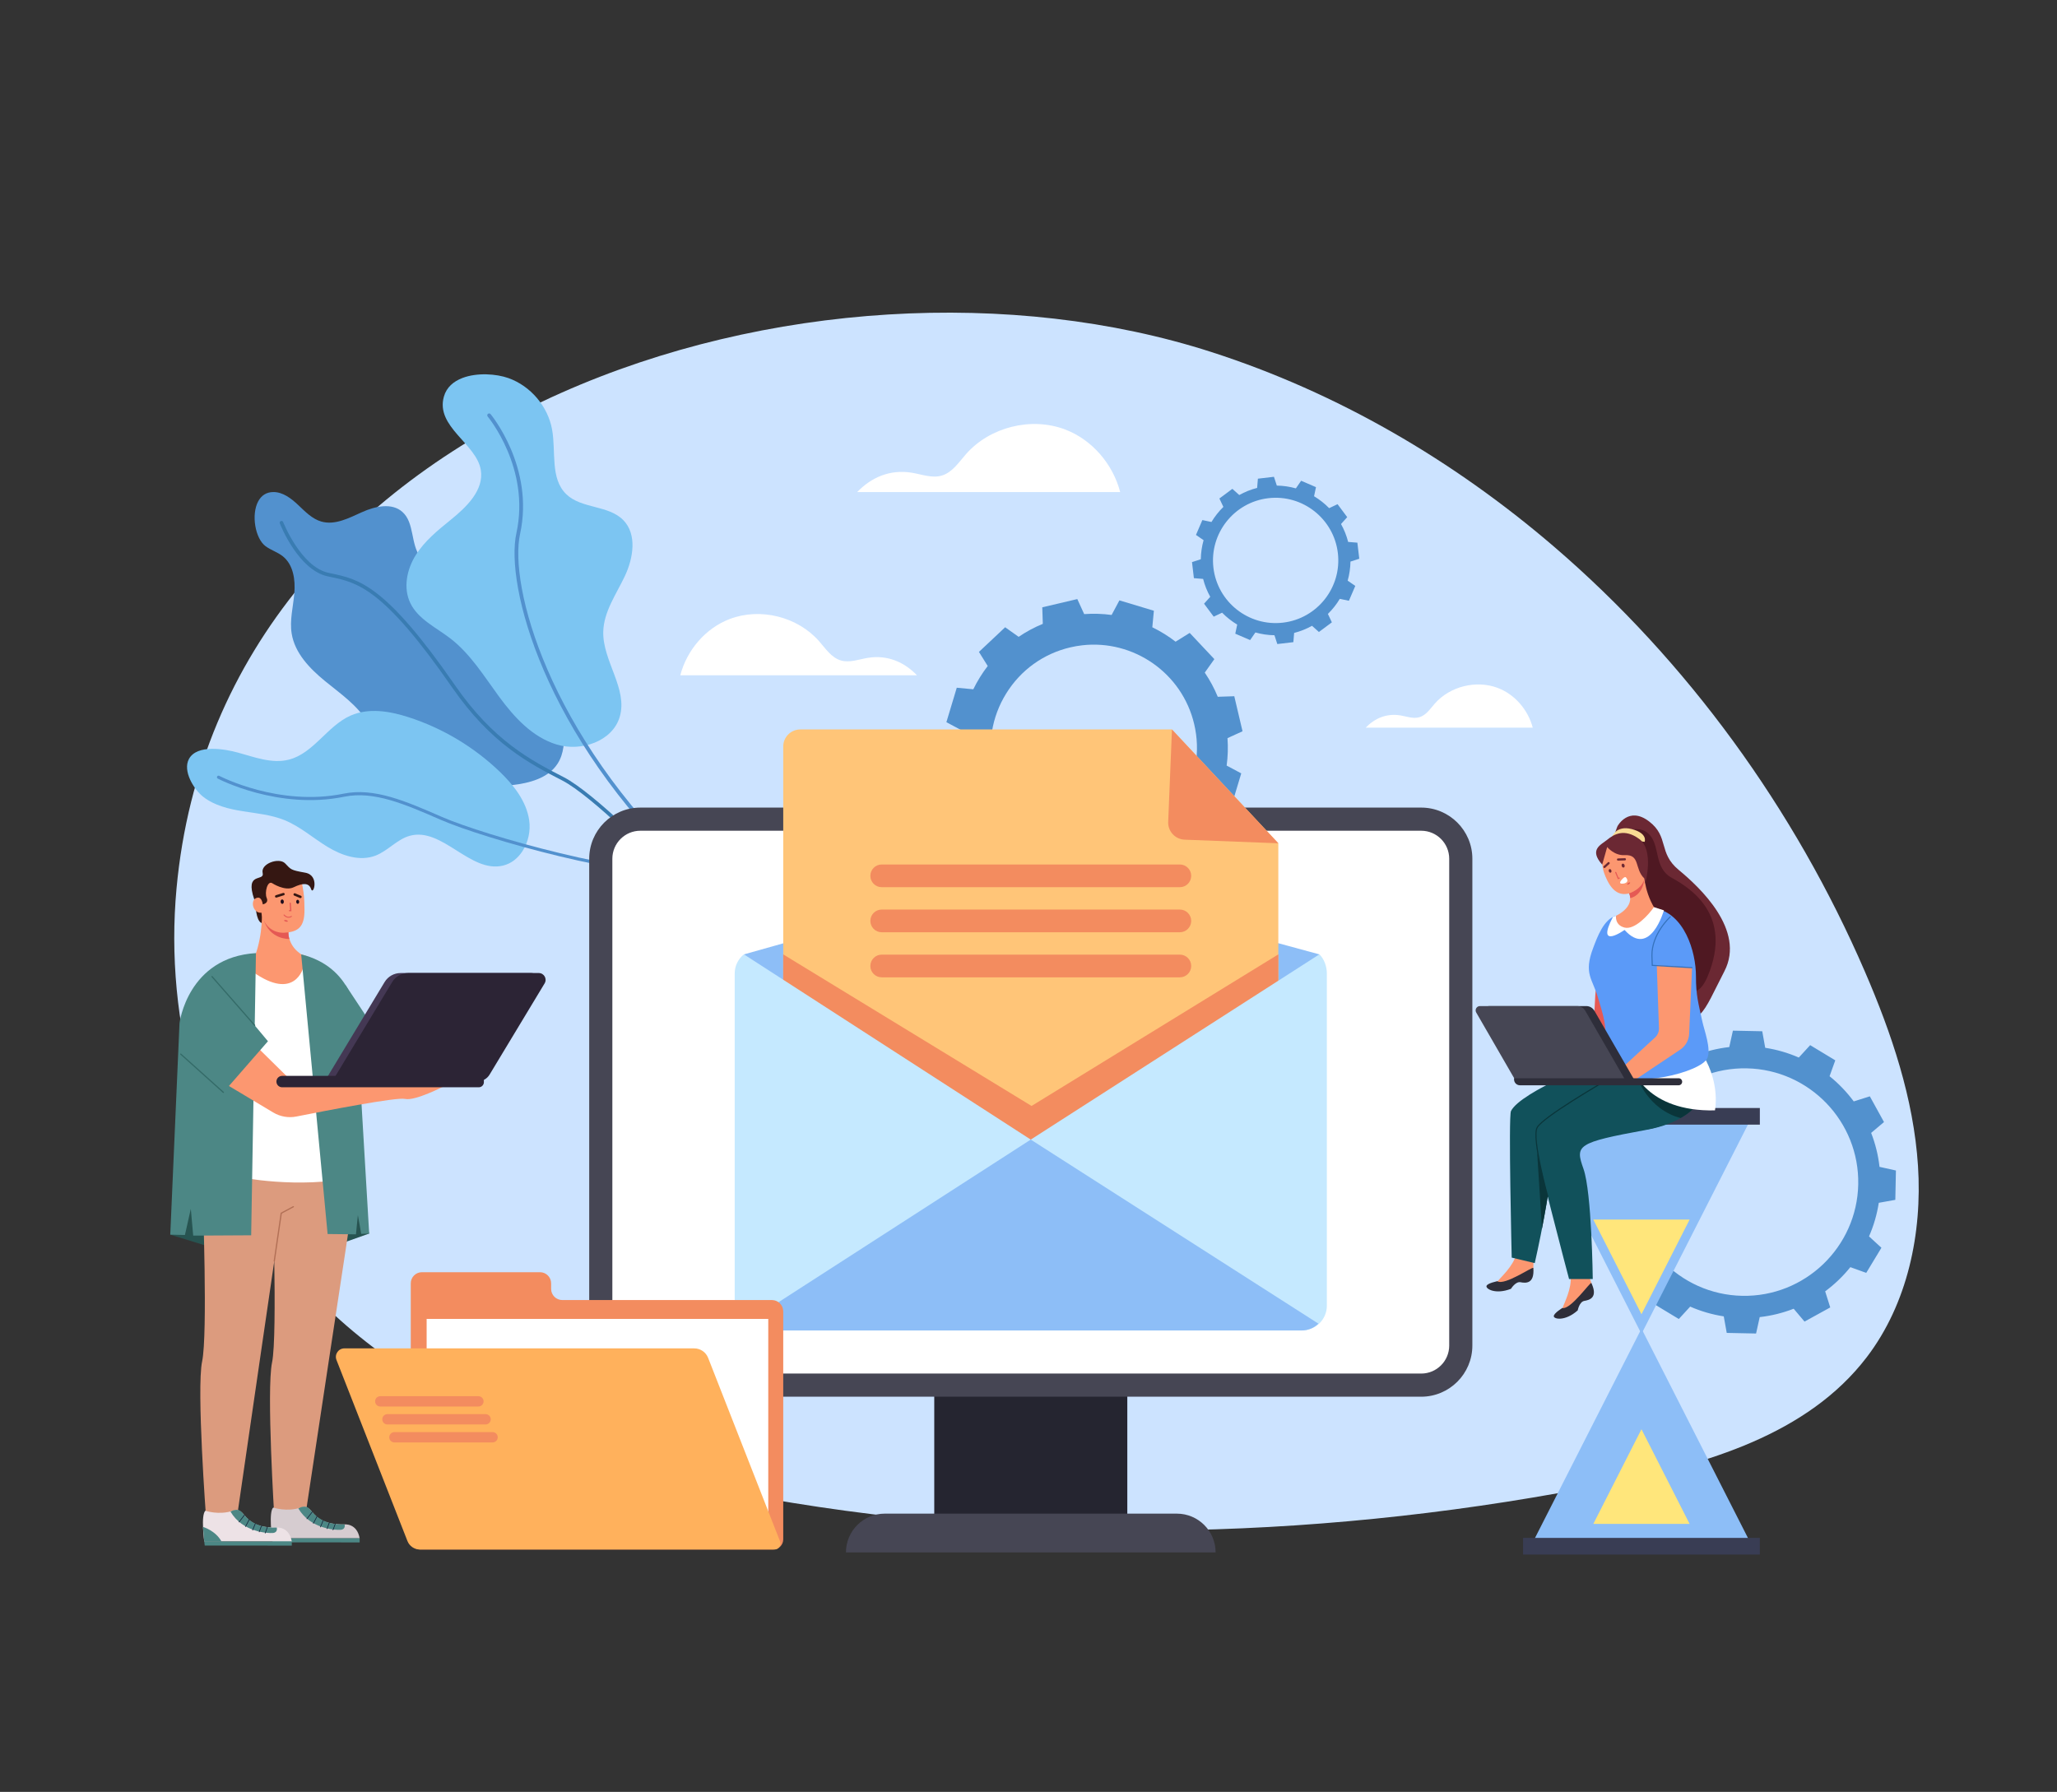 <svg xmlns="http://www.w3.org/2000/svg" xmlns:xlink="http://www.w3.org/1999/xlink" version="1.1" id="Layer_1" x="0px" y="0px" viewBox="0 0 500 435.578" style="enable-background:new 0 0 500 435.578;" xml:space="preserve"><rect x="0" y="0" width="500" height="435.578" fill="#333333" stroke="none"/> <g> <g> <g> <g> <g> <path style="fill:#CCE3FF;" d="M377.719,132.865c-24.475-21.004-52.59-37.413-83.232-47.285 C197.685,54.39,53.658,99.751,42.911,215.941c-3.014,32.59,6.32,66.565,27.069,91.754 c28.137,34.158,73.052,48.999,116.371,56.566c67.828,11.849,137.771,9.818,205.236-3.736 c23.143-4.65,47.791-11.768,62.185-30.64c9.905-12.987,13.495-30.097,12.441-46.475c-1.054-16.378-6.411-32.186-12.911-47.238 C436.24,196.668,410.181,160.724,377.719,132.865z"></path> </g> </g> </g> </g> <path style="fill:#5291CE;" d="M298.371,179.427l3.654-1.671l-2.004-8.516l-4.016,0.133c-0.847-2.06-1.906-4.03-3.159-5.876 l2.33-3.277l-5.993-6.372l-3.428,2.132c-1.764-1.357-3.661-2.532-5.659-3.503l0.38-4.019l-8.376-2.522l-1.896,3.546 c-2.209-0.298-4.445-0.367-6.667-0.206l-1.673-3.655l-8.515,2.004l0.132,4.017c-2.061,0.847-4.031,1.906-5.876,3.159l-3.278-2.329 l-6.372,5.992l2.132,3.429c-1.356,1.762-2.531,3.659-3.504,5.658l-4.019-0.379l-2.522,8.375l3.547,1.896 c-0.299,2.208-0.368,4.443-0.207,6.666l-3.655,1.674l2.004,8.515l4.017-0.133c0.847,2.062,1.906,4.031,3.158,5.875l-2.329,3.279 l5.992,6.371l3.429-2.132c1.76,1.355,3.658,2.529,5.659,3.503l-0.38,4.019l8.376,2.522l1.895-3.547 c2.208,0.299,4.444,0.369,6.668,0.207l1.673,3.655l8.516-2.004l-0.132-4.017c2.063-0.848,4.032-1.908,5.876-3.158l3.278,2.329 l6.372-5.992l-2.132-3.43c1.356-1.763,2.531-3.66,3.503-5.658l4.02,0.379l2.522-8.375l-3.547-1.896 C298.463,183.887,298.532,181.651,298.371,179.427z M287.18,194.953c-3.528,5.7-9.054,9.682-15.561,11.213 c-6.506,1.53-13.228,0.432-18.927-3.097c-5.699-3.528-9.681-9.054-11.213-15.562c-1.531-6.506-0.431-13.228,3.097-18.928 c3.528-5.7,9.054-9.681,15.561-11.212c0.97-0.228,1.939-0.396,2.906-0.507c12.442-1.426,24.297,6.68,27.234,19.165 C291.808,182.532,290.708,189.253,287.18,194.953z"></path> <g> <g> <g> <g> <g> <path style="fill:#5291CE;" d="M62.785,121.82c-1.778,3.24-0.765,9.099,1.792,10.971c1.297,0.95,2.901,1.423,4.158,2.423 c2.567,2.039,3.091,5.738,2.81,9.005c-0.282,3.266-1.168,6.542-0.65,9.78c0.758,4.74,4.365,8.488,8.078,11.531 c3.714,3.043,7.823,5.837,10.309,9.946c1.91,3.154,2.776,6.961,5.262,9.685c2.487,2.725,6.211,3.93,9.82,4.702 c6.595,1.412,13.42,1.744,20.121,0.98c4.197-0.478,8.794-1.679,11.067-5.239c1.54-2.413,1.686-5.447,1.511-8.302 c-0.183-2.989-0.704-6.061-2.344-8.567c-1.846-2.822-4.873-4.595-7.605-6.572c-2.732-1.978-5.416-4.524-5.942-7.854 c-0.605-3.832,1.768-8.013,0.025-11.476c-1.593-3.163-5.707-3.92-9.241-4.122c-3.535-0.203-7.572-0.47-9.745-3.266 c-2.461-3.167-1.407-8.336-4.399-11.007c-2.586-2.308-6.65-1.372-9.812,0.05c-3.161,1.421-6.569,3.245-9.9,2.289 c-2.24-0.644-3.929-2.429-5.625-4.027c-1.695-1.599-3.717-3.157-6.046-3.144C64.692,119.617,63.508,120.502,62.785,121.82z"></path> </g> </g> </g> <g> <g> <g> <path style="fill:#397CB2;" d="M165.223,216.516c-0.022,0.021-0.05,0.041-0.08,0.06c-0.21,0.122-0.479,0.049-0.6-0.161 c-4.089-7.076-21.257-23.289-27.813-26.664c-8.129-4.184-17.34-8.929-26.858-22.684 c-16.689-24.122-22.946-25.438-29.572-26.832l-0.636-0.134c-7.125-1.522-11.472-12.413-11.653-12.875 c-0.087-0.224,0.036-0.483,0.247-0.568c0.225-0.089,0.479,0.022,0.568,0.248c0.044,0.109,4.355,10.914,11.022,12.34 l0.63,0.133c6.804,1.43,13.225,2.78,30.112,27.187c9.394,13.58,18.503,18.27,26.541,22.406 c6.677,3.436,23.95,19.707,28.171,27.004C165.408,216.156,165.368,216.38,165.223,216.516z"></path> </g> </g> </g> </g> <g> <g> <g> <g> <path style="fill:#7CC5F2;" d="M127.035,206.839c-1.116,1.748-2.744,3.087-4.778,3.573c-7.959,1.9-14.77-9.428-22.657-7.247 c-3.101,0.858-5.311,3.659-8.313,4.815c-3.837,1.479-8.195-0.001-11.706-2.142c-3.512-2.141-6.648-4.955-10.463-6.493 c-3.199-1.291-6.689-1.607-10.096-2.149c-3.405-0.542-6.897-1.379-9.617-3.5c-2.216-1.729-5.096-6.265-3.461-9.233 c1.985-3.6,8.761-2.38,11.879-1.526c4.067,1.114,8.284,2.757,12.373,1.723c6.025-1.525,9.354-8.211,15.039-10.72 c4.402-1.941,9.524-1.075,14.103,0.406c8.256,2.668,15.893,7.237,22.147,13.25c3.368,3.239,6.456,7.139,7.143,11.761 C129.009,201.909,128.411,204.683,127.035,206.839z"></path> </g> </g> </g> <g> <g> <g> <path style="fill:#5291CE;" d="M168.254,211.981c-0.027-0.203-0.211-0.348-0.414-0.328 c-14.471,1.514-50.04-8.548-60.402-13.067c-8.841-3.855-16.479-7.185-23.928-5.661c-15.713,3.221-30.073-4.258-30.218-4.334 c-0.184-0.098-0.414-0.028-0.513,0.158c-0.102,0.181-0.028,0.414,0.158,0.512c0.146,0.077,14.735,7.685,30.726,4.411 c7.213-1.478,14.748,1.808,23.472,5.61c10.447,4.557,46.112,14.66,60.78,13.127c0.209-0.022,0.361-0.21,0.339-0.417 L168.254,211.981z"></path> </g> </g> </g> </g> <g> <g> <g> <g> <path style="fill:#7CC5F2;" d="M112.429,91.87c-2.157,0.817-3.886,2.255-4.53,4.529c-2.091,7.379,7.962,11.455,8.978,17.883 c0.766,4.848-3.423,8.919-7.235,12.007c-3.173,2.57-6.42,5.192-8.589,8.651c-2.169,3.459-3.093,7.982-1.315,11.657 c1.911,3.95,6.281,5.931,9.753,8.613c4.89,3.776,8.184,9.187,11.843,14.166c3.659,4.978,8.101,9.838,14.019,11.614 c5.919,1.775,13.498-0.784,15.275-6.7c2.055-6.848-4.17-13.601-3.993-20.747c0.12-4.859,3.15-9.075,5.23-13.467 c2.081-4.391,3.035-10.198-0.375-13.662c-3.602-3.662-10.171-2.715-13.857-6.294c-3.932-3.819-2.466-10.295-3.433-15.691 c-1.012-5.644-5.217-10.603-10.62-12.525C120.636,90.858,115.959,90.532,112.429,91.87z"></path> </g> </g> </g> <g> <g> <g> <path style="fill:#5291CE;" d="M167.892,211.917c-0.175,0.147-0.439,0.145-0.61-0.02 c-35.139-33.27-44.522-69.689-41.761-82.309c3.453-15.74-6.872-28.213-6.976-28.336c-0.164-0.194-0.139-0.481,0.055-0.645 c0.194-0.164,0.481-0.139,0.645,0.055c0.108,0.128,10.716,12.948,7.173,29.123c-2.723,12.428,6.679,48.488,41.494,81.451 c0.183,0.172,0.191,0.458,0.016,0.644C167.917,211.895,167.905,211.905,167.892,211.917z"></path> </g> </g> </g> </g> </g> <g> <g> <g> <g> <path style="fill:#FFFFFF;" d="M165.363,164.142c1.584-6.098,6.129-11.447,12.047-13.687 c7.412-2.806,16.456-0.552,21.685,5.404c1.579,1.799,3,4.009,5.298,4.682c2.117,0.62,4.341-0.262,6.517-0.622 c4.835-0.802,8.925,1.052,11.974,4.223H165.363z"></path> </g> </g> </g> </g> <g> <g> <g> <g> <path style="fill:#FFFFFF;" d="M272.285,119.608c-1.761-6.777-6.812-12.722-13.389-15.212 c-8.238-3.119-18.289-0.614-24.1,6.006c-1.755,2-3.334,4.456-5.888,5.204c-2.353,0.689-4.824-0.291-7.242-0.692 c-5.374-0.891-9.92,1.169-13.308,4.693H272.285z"></path> </g> </g> </g> </g> <g> <g> <g> <g> <path style="fill:#FFFFFF;" d="M372.567,176.884c-1.118-4.305-4.327-8.081-8.505-9.663c-5.233-1.981-11.618-0.39-15.309,3.815 c-1.115,1.27-2.118,2.83-3.74,3.306c-1.494,0.438-3.064-0.185-4.601-0.439c-3.414-0.566-6.301,0.743-8.454,2.981H372.567z"></path> </g> </g> </g> </g> <g> <g> <rect x="227.092" y="336.574" style="fill:#252530;" width="46.925" height="35.468"></rect> <g> <path style="fill:#FFFFFF;" d="M345.458,336.699H155.651c-5.312,0-9.618-4.306-9.618-9.618V208.742 c0-5.312,4.306-9.618,9.618-9.618h189.807c5.312,0,9.618,4.306,9.618,9.618v118.339 C355.076,332.393,350.77,336.699,345.458,336.699z"></path> <path style="fill:#464654;" d="M345.457,339.512H155.652c-6.855,0-12.432-5.577-12.432-12.431V208.742 c0-6.855,5.577-12.432,12.432-12.432h189.806c6.855,0,12.432,5.577,12.432,12.432v118.339 C357.889,333.935,352.313,339.512,345.457,339.512z M155.652,201.936c-3.753,0-6.806,3.053-6.806,6.806v118.339 c0,3.752,3.053,6.805,6.806,6.805h189.806c3.753,0,6.806-3.053,6.806-6.805V208.742c0-3.753-3.053-6.806-6.806-6.806H155.652z"></path> </g> <path style="fill:#464654;" d="M295.482,377.363h-89.854l0,0c0-5.207,4.221-9.428,9.428-9.428h70.999 C291.261,367.936,295.482,372.157,295.482,377.363L295.482,377.363z"></path> </g> <g> <g> <polygon style="fill:#8DBEF7;" points="320.44,304.517 180.824,304.517 180.806,232 249.577,212.647 320.694,231.988 "></polygon> <path style="fill:#FFC578;" d="M284.872,177.312h-90.345c-2.279,0-4.144,1.865-4.144,4.144v128.677 c0,2.279,1.865,4.144,4.144,4.144h112.055c2.279,0,4.144-1.865,4.144-4.144v-105.15L284.872,177.312z"></path> <path style="fill:#F38C5F;" d="M284.872,177.327l-0.916,22.465c-0.092,2.281,1.698,4.222,3.979,4.314l22.789,0.88 L284.872,177.327z"></path> <polygon style="fill:#F38C5F;" points="190.38,231.995 190.367,240.542 252.023,279.005 310.717,239.871 310.731,231.986 250.742,268.836 "></polygon> <path style="fill:#C5E9FF;" d="M320.706,231.981l-70.157,45.032l-69.731-45.035c-1.358,1.098-2.231,2.773-2.231,4.644v80.786 c0,3.285,2.688,5.974,5.973,5.974h131.988c3.285,0,5.974-2.688,5.974-5.974v-80.786 C322.522,234.924,321.852,233.071,320.706,231.981z"></path> <path style="fill:#8DBEF7;" d="M250.547,277.011l-69.914,45.073c1.027,0.831,2.329,1.332,3.745,1.332h131.988 c1.591,0,3.038-0.634,4.112-1.658L250.547,277.011z"></path> </g> <g> <path style="fill:#F38C5F;" d="M286.791,226.611h-72.473c-1.523,0-2.758-1.235-2.758-2.758l0,0c0-1.523,1.235-2.758,2.758-2.758 h72.473c1.523,0,2.758,1.235,2.758,2.758l0,0C289.549,225.377,288.314,226.611,286.791,226.611z"></path> <g> <path style="fill:#F38C5F;" d="M286.791,215.656h-72.473c-1.523,0-2.758-1.235-2.758-2.758l0,0 c0-1.523,1.235-2.758,2.758-2.758h72.473c1.523,0,2.758,1.235,2.758,2.758l0,0 C289.549,214.421,288.314,215.656,286.791,215.656z"></path> <path style="fill:#F38C5F;" d="M286.791,237.567h-72.473c-1.523,0-2.758-1.235-2.758-2.758l0,0 c0-1.523,1.235-2.758,2.758-2.758h72.473c1.523,0,2.758,1.235,2.758,2.758l0,0 C289.549,236.332,288.314,237.567,286.791,237.567z"></path> </g> </g> </g> </g> <g> <g> <g> <path style="fill:#5291CE;" d="M460.701,291.658l0.146-7.132l-3.988-0.887c-0.322-2.875-1.017-5.643-2.034-8.253l3.123-2.638 l-3.44-6.25l-3.913,1.232c-1.689-2.282-3.665-4.341-5.877-6.122l1.391-3.86l-6.104-3.693l-2.764,3.013 c-2.566-1.123-5.303-1.93-8.163-2.369l-0.722-4.021l-7.132-0.146l-0.886,3.988c-2.875,0.322-5.643,1.017-8.253,2.034 l-2.638-3.124l-6.25,3.44l1.232,3.913c-2.282,1.689-4.341,3.665-6.122,5.876l-3.86-1.391l-3.692,6.104l3.013,2.764 c-1.123,2.566-1.93,5.303-2.37,8.163l-4.021,0.723l-0.146,7.132l3.989,0.886c0.322,2.875,1.017,5.643,2.034,8.253l-3.123,2.638 l3.44,6.25l3.914-1.232c1.689,2.282,3.665,4.341,5.876,6.122l-1.391,3.86l6.104,3.692l2.764-3.013 c2.566,1.123,5.303,1.93,8.163,2.37l0.722,4.022l7.132,0.146l0.886-3.988c2.876-0.323,5.643-1.017,8.253-2.034l2.638,3.124 l6.249-3.44l-1.232-3.913c2.282-1.689,4.341-3.665,6.122-5.877l3.86,1.391l3.692-6.104l-3.013-2.764 c1.123-2.566,1.93-5.303,2.37-8.163L460.701,291.658z M451.686,287.906c-0.312,15.245-12.968,27.394-28.213,27.083 c-15.245-0.312-27.394-12.968-27.083-28.213c0.312-15.245,12.968-27.395,28.213-27.083 C439.849,260.005,451.998,272.661,451.686,287.906z"></path> </g> </g> </g> <g> <g> <g> <path style="fill:#5291CE;" d="M330.401,135.816l-0.459-3.902l-2.243-0.183c-0.393-1.544-0.981-3.002-1.733-4.349l1.505-1.675 l-2.348-3.15l-2.042,0.967c-1.094-1.118-2.327-2.092-3.668-2.896l0.467-2.211l-3.609-1.554l-1.28,1.852 c-1.485-0.419-3.039-0.653-4.632-0.677l-0.698-2.139l-3.902,0.459l-0.182,2.243c-1.544,0.393-3.002,0.98-4.349,1.732 l-1.675-1.505l-3.15,2.348l0.967,2.042c-1.118,1.094-2.092,2.327-2.897,3.668l-2.211-0.467l-1.554,3.609l1.852,1.28 c-0.419,1.485-0.653,3.038-0.677,4.632l-2.139,0.698l0.458,3.902l2.243,0.183c0.393,1.544,0.98,3.002,1.732,4.349l-1.505,1.675 l2.348,3.15l2.042-0.967c1.094,1.118,2.327,2.092,3.668,2.896l-0.467,2.211l3.609,1.554l1.28-1.852 c1.485,0.419,3.039,0.653,4.632,0.677l0.698,2.139l3.902-0.459l0.183-2.243c1.544-0.393,3.002-0.98,4.349-1.732l1.675,1.505 l3.15-2.348l-0.967-2.042c1.117-1.094,2.091-2.327,2.896-3.668l2.211,0.467l1.554-3.609l-1.852-1.28 c0.419-1.485,0.653-3.039,0.677-4.632L330.401,135.816z M325.2,134.45c0.98,8.34-5.008,15.923-13.348,16.903 c-8.341,0.98-15.924-5.008-16.904-13.348c-0.98-8.341,5.008-15.924,13.348-16.904C316.637,120.121,324.22,126.109,325.2,134.45z "></path> </g> </g> </g> <g> <g> <g> <polygon style="fill:#8DBEF7;" points="372.521,272.196 398.996,324.249 425.471,272.196 "></polygon> </g> <g> <polygon style="fill:#FFE67B;" points="387.292,296.456 398.996,319.467 410.699,296.456 "></polygon> </g> <g> <rect x="370.22" y="269.334" style="fill:#393D54;" width="57.551" height="4.043"></rect> </g> </g> <g> <g> <polygon style="fill:#8DBEF7;" points="372.521,375.015 398.996,322.962 425.471,375.015 "></polygon> </g> <g> <polygon style="fill:#FFE67B;" points="387.292,370.431 398.996,347.42 410.699,370.431 "></polygon> </g> <g> <rect x="370.22" y="373.834" style="fill:#393D54;" width="57.551" height="4.043"></rect> </g> </g> </g> <g> <g> <g> <g> <path style="fill:#FC9770;" d="M386.185,310.167c0,0,1.551,3.502,0.873,4.632c-0.678,1.13-2.286,0.339-2.951,1.582 c-0.664,1.243-0.954,3.276-4.594,3.728c-3.64,0.452,0.23-1.723,0.399-2.401c0.169-0.678,2.203-4.491,1.864-7.541 C381.438,307.117,385.15,306.536,386.185,310.167z"></path> </g> </g> <g> <g> <path style="fill:#2E2E39;" d="M386.821,311.884c-0.205-0.435-4.995,6.52-7.067,6.073c0,0-2.072,1.248-2.072,1.982 c0,0.734,2.768,1.299,5.818-1.412c0,0,0.395-2.112,1.624-2.312C386.352,316.013,388.501,315.444,386.821,311.884z"></path> </g> </g> </g> <g> <g> <g> <path style="fill:#FC9770;" d="M372.711,306.388c0,0,0.231,3.823-0.798,4.645c-1.03,0.822-2.26-0.48-3.317,0.452 c-1.057,0.933-2.038,2.737-5.606,1.89c-3.568-0.847,0.817-1.534,1.212-2.11c0.395-0.576,3.632-3.439,4.379-6.416 C369.327,301.873,373.009,302.624,372.711,306.388z"></path> </g> </g> <g> <g> <path style="fill:#2E2E39;" d="M372.707,308.218c-0.04-0.479-6.957,4.366-8.742,3.225c0,0-2.377,0.446-2.633,1.134 c-0.256,0.688,2.14,2.184,5.945,0.707c0,0,1.108-1.841,2.329-1.6C370.827,311.925,373.038,312.141,372.707,308.218z"></path> </g> </g> </g> <g> <g> <path style="fill:#E55954;" d="M387.966,240.406c-0.228-0.424-0.596,10.387-0.596,10.387l3.657,1.802 C391.027,252.595,389.074,242.464,387.966,240.406z"></path> </g> </g> <g> <g> <g> <path style="fill:#2E2E39;" d="M400.133,264.551c0,0,2.424,3.83,6.176,5.255l3.057-1.261L400.133,264.551z"></path> </g> </g> </g> <g> <g> <g> <g> <path style="fill:#6B2833;" d="M393.185,200.801c0,0,2.674-4.913,7.629-1.154c4.956,3.76,2.18,7.642,7.238,11.817 c5.058,4.175,16.291,14.605,11.1,24.626c-5.19,10.021-6.218,14.935-12.808,8.456c-6.59-6.479-7.085-29.53-11.749-33.101 C389.932,207.874,393.185,200.801,393.185,200.801z"></path> </g> </g> </g> </g> <g> <g> <g> <g> <path style="fill:#4F1822;" d="M392.578,203.485c0,0,4.948-3.699,8.05-0.895c3.102,2.804,1.201,8.285,5.711,10.78 s14.952,9.003,8.779,23.878c-6.173,14.875-15.967-18.933-15.967-18.933L392.578,203.485z"></path> </g> </g> </g> </g> <g> <g> <g> <g> <path style="fill:#F8DB94;" d="M391.746,203.595c0,0,0.952-3.108,4.917-2.056c3.964,1.052,3.102,3.094,3.102,3.094 L391.746,203.595z"></path> </g> </g> </g> </g> <g> <g> <path style="fill:#11515B;" d="M411.339,264.447c0,0-0.066,11.272-17.229,10.352c-17.163-0.921-17.665-0.398-17.018,5.652 c0.647,6.05-4.035,26.587-4.035,26.587l-5.601-1.34c0,0-0.834-34.309-0.177-35.626c2.369-4.756,22.583-12.713,23.022-12.328 C390.74,258.127,411.339,264.447,411.339,264.447z"></path> </g> </g> <g> <g> <path style="fill:#11515B;" d="M414.481,260.581c0,0,2.558,10.978-14.349,14.075c-16.907,3.097-17.273,3.721-15.237,9.455 c2.036,5.734,2.26,26.796,2.26,26.796h-5.759c0,0-8.791-33.174-8.46-34.608c1.198-5.177,19.007-17.617,19.523-17.345 C392.978,259.226,414.481,260.581,414.481,260.581z"></path> </g> </g> <g> <g> <path style="fill:#0A353A;" d="M397.906,261.857c0,0,2.654,7.84,10.613,9.918c0,0,2.986-1.627,3.571-3.09 C412.675,267.222,397.906,261.857,397.906,261.857z"></path> </g> </g> <g> <g> <g> <g> <g> <g> <g> <path style="fill:#FC9770;" d="M399.108,209.001c2.017,4.821-0.444,7.208-2.522,7.984 c-2.509,0.937-4.486-0.019-5.973-3.114c-1.184-2.465-1.079-3.296-1.303-5.53c-0.206-2.057,1.391-3.368,2.161-3.737 C395.158,202.839,397.711,205.663,399.108,209.001z"></path> </g> </g> </g> </g> </g> </g> </g> <g> <g> <g> <g> <g> <g> <g> <path style="fill:#6B2833;" d="M394.884,210.306c0.081,0.259-0.008,0.517-0.197,0.576 c-0.189,0.059-0.409-0.103-0.489-0.362c-0.081-0.259,0.007-0.517,0.197-0.576 C394.584,209.885,394.803,210.047,394.884,210.306z"></path> </g> </g> </g> </g> </g> </g> </g> <g> <g> <g> <g> <g> <g> <g> <path style="fill:#6B2833;" d="M391.682,211.595c0.074,0.237-0.007,0.473-0.18,0.527c-0.173,0.054-0.374-0.094-0.447-0.331 c-0.074-0.237,0.007-0.472,0.18-0.526C391.407,211.21,391.608,211.358,391.682,211.595z"></path> </g> </g> </g> </g> </g> </g> </g> <g> <g> <g> <g> <g> <g> <g> <path style="fill:#E55954;" d="M396.225,214.525c0.054,0.077-0.059,0.248-0.252,0.382c-0.192,0.134-0.392,0.18-0.446,0.103 c-0.053-0.077,0.059-0.248,0.252-0.382C395.973,214.494,396.172,214.448,396.225,214.525z"></path> </g> </g> </g> </g> </g> </g> </g> <g> <g> <g> <g> <g> <g> <g> <path style="fill:#FC9770;" d="M399.612,211.596c0,0-0.241,4.526,2.56,9.166c0,0-0.596,1.477-1.815,2.715 c-2.932,2.977-8.12,6.541-7.544-0.883c0,0,5.521-2.398,2.585-6.55l1.724-0.911L399.612,211.596z"></path> </g> </g> </g> </g> </g> </g> </g> <g> <g> <g> <g> <g> <g> <g> <path style="fill:#E55954;" d="M399.716,213.565c0,0-0.312,2.373-3.737,3.612c0,0,0.262,0.417,0.277,1.133 C396.256,218.311,399.283,217.87,399.716,213.565z"></path> </g> </g> </g> </g> </g> </g> </g> <g> <g> <g> <g> <path style="fill:#FFFFFF;" d="M396.828,259.717c0,0,3.282,10.552,20.03,10.195c0,0,1.338-6.34-2.819-13.274L396.828,259.717z "></path> </g> </g> </g> </g> <g> <g> <g> <g> <path style="fill:#FFFFFF;" d="M395.144,255.844c0,0-3.946,7.568-13.573,5.722c0,0,3.893-3.597,7.611-4.928 C392.901,255.309,395.144,255.844,395.144,255.844z"></path> </g> </g> </g> </g> <g> <g> <g> <g> <path style="fill:#5B9AF8;" d="M402.172,220.762c7.204,1.182,10.079,10.474,10.07,16.571c-0.006,4.624,0.57,6.415,1.53,10.884 c0.489,2.276,2.209,6.699,1.23,8.996c-1.461,3.429-18.233,7.567-23.659,3.419c-5.203-3.978-1.557-3.198-1.226-6.345 c0.521-4.946-0.314-7.094-1.693-11.806c-1.348-4.607-3.529-5.785-1.191-11.993c1.035-2.749,2.606-7.07,5.579-7.895 c-0.058,2.727,0.46,4.112,3.4,3.163C399.207,224.791,400.961,222.452,402.172,220.762z"></path> </g> </g> </g> </g> <g> <g> <g> <path style="fill:#FFFFFF;" d="M394.32,213.696c-0.369,0.394-0.66,0.807-0.447,1.007c0.213,0.2,1.167,0.124,1.536-0.27 c0.369-0.394,0.012-0.956-0.201-1.156C394.996,213.077,394.689,213.302,394.32,213.696z"></path> </g> </g> </g> <g> <g> <g> <g> <path style="fill:#FFFFFF;" d="M402.019,220.503l2.434,0.782c0,0-3.318,11.721-9.568,4.76c0,0-7.119,5.072-2.829-3.151 c0,0,0.431-0.139,0.757-0.299c0,0-0.368,2.264,2.073,2.882C397.327,226.094,400.737,222.4,402.019,220.503z"></path> </g> </g> </g> </g> <g> <g> <g> <g> <path style="fill:#6B2833;" d="M390.662,205.898c0,0,1.732,2.114,4.216,1.97c3.902-0.227,2.342,3.343,4.838,5.697l0.193,1.244 c0,0,2.238-8.171-1.449-10.866c-3.687-2.695-6.23-1.088-7.775,0.176c-1.545,1.264-4.521,2.364-1.234,6.059L390.662,205.898z"></path> </g> </g> </g> </g> <g> <g> <path style="fill:#FC9770;" d="M402.715,234.662l0.533,15.265c0.03,0.853-0.315,1.677-0.943,2.255l-10.522,9.675l4.472,1.424 l12.161-8.133c1.299-0.869,2.106-2.304,2.174-3.865l0.701-16.055L402.715,234.662z"></path> </g> </g> <g> <g> <path style="fill:#0A353A;" d="M373.639,280.22l1.174,18.434c0,0,1.152-6.09,1.394-7.815L373.639,280.22z"></path> </g> </g> <g> <path style="fill:#E55954;" d="M393.277,213.722l0.384-0.161c0.069-0.028,0.101-0.107,0.072-0.176 c-0.027-0.068-0.106-0.101-0.175-0.072l-0.136,0.057l-0.566-1.363c-0.027-0.069-0.107-0.103-0.175-0.072 c-0.068,0.028-0.101,0.107-0.072,0.175L393.277,213.722z"></path> </g> <g> <path style="fill:#6B2833;" d="M393.309,209.201l1.66-0.057c0.146-0.005,0.261-0.128,0.256-0.274l0,0 c-0.005-0.146-0.128-0.261-0.274-0.256l-1.66,0.057c-0.146,0.005-0.261,0.128-0.256,0.274l0,0 C393.039,209.091,393.163,209.206,393.309,209.201z"></path> </g> <g> <path style="fill:#6B2833;" d="M390.172,210.936l1.029-0.933c0.101-0.091,0.108-0.248,0.017-0.349l-0.025-0.027 c-0.092-0.101-0.249-0.108-0.35-0.017l-1.028,0.933c-0.101,0.091-0.108,0.248-0.017,0.349l0.025,0.027 C389.914,211.02,390.071,211.027,390.172,210.936z"></path> </g> <g> <path style="fill:#3572BC;" d="M411.291,235.362c0.071,0,0.13-0.056,0.134-0.127c0.004-0.073-0.052-0.137-0.126-0.142 l-9.546-0.558l-0.082-2.206c-0.088-5.242,4.377-9.337,4.422-9.377c0.054-0.049,0.059-0.134,0.009-0.19 c-0.049-0.055-0.134-0.058-0.19-0.009c-0.046,0.042-4.6,4.215-4.51,9.584l0.09,2.452l9.79,0.573 C411.285,235.362,411.288,235.362,411.291,235.362z"></path> </g> <g> <path style="fill:#0A353A;" d="M376.208,290.973c0.012,0,0.024-0.001,0.036-0.005c0.071-0.02,0.113-0.093,0.093-0.165 c-0.039-0.142-3.906-14.179-2.579-16.654c1.333-2.488,16.02-10.992,16.168-11.077c0.064-0.038,0.086-0.12,0.049-0.184 c-0.037-0.065-0.12-0.085-0.184-0.049c-0.608,0.351-14.901,8.628-16.27,11.184c-1.377,2.569,2.397,16.269,2.558,16.851 C376.095,290.934,376.149,290.973,376.208,290.973z"></path> </g> <g> <g> <g> <g> <path style="fill:#2E2E3A;" d="M370.668,262.775h26.752l-9.865-17.077c-0.408-0.707-1.163-1.143-1.98-1.143h-23.62 c-0.805,0-1.309,0.872-0.906,1.569L370.668,262.775z"></path> </g> </g> <g> <g> <path style="fill:#464654;" d="M368.448,262.775H395.2l-9.865-17.077c-0.409-0.707-1.163-1.143-1.98-1.143h-23.62 c-0.805,0-1.308,0.872-0.906,1.569L368.448,262.775z"></path> </g> </g> </g> <g> <g> <path style="fill:#2E2E3A;" d="M368.026,262.382c0,0.789,0.64,1.429,1.429,1.429h38.58c0.472,0,0.855-0.383,0.855-0.856l0,0 c0-0.473-0.383-0.855-0.855-0.855h-40.009V262.382z"></path> </g> </g> </g> </g> <g> <g> <path style="fill:#F38C5F;" d="M133.963,313.301v-1.345c0-1.495-1.212-2.707-2.706-2.707h-28.705 c-1.495,0-2.706,1.212-2.706,2.707v62.422c0,1.256,1.019,2.275,2.275,2.275h85.801c1.359,0,2.461-1.102,2.461-2.461v-55.417 c0-1.523-1.235-2.758-2.758-2.758H136.68C135.179,316.018,133.963,314.802,133.963,313.301z"></path> </g> <g> <rect x="103.704" y="320.6" style="fill:#FFFFFF;" width="83.039" height="53.593"></rect> </g> <g> <path style="fill:#FFB15C;" d="M188.268,376.654h-86.203c-1.339,0-2.541-0.82-3.029-2.066l-17.248-44.006 c-0.531-1.354,0.468-2.819,1.922-2.819h85.034c1.494,0,2.835,0.915,3.381,2.306l17.488,44.615 C189.982,375.631,189.285,376.654,188.268,376.654z"></path> </g> <g> <g> <path style="fill:#F38C5F;" d="M118.033,346.258H94.17c-0.692,0-1.253-0.561-1.253-1.253l0,0c0-0.692,0.561-1.253,1.253-1.253 h23.863c0.692,0,1.253,0.561,1.253,1.253l0,0C119.286,345.697,118.725,346.258,118.033,346.258z"></path> </g> <g> <g> <path style="fill:#F38C5F;" d="M116.294,341.893H92.432c-0.692,0-1.253-0.561-1.253-1.253l0,0c0-0.692,0.561-1.253,1.253-1.253 h23.863c0.692,0,1.253,0.561,1.253,1.253l0,0C117.547,341.332,116.986,341.893,116.294,341.893z"></path> </g> <g> <path style="fill:#F38C5F;" d="M119.733,350.624H95.87c-0.692,0-1.253-0.561-1.253-1.253l0,0c0-0.692,0.561-1.253,1.253-1.253 h23.863c0.692,0,1.253,0.561,1.253,1.253l0,0C120.986,350.063,120.425,350.624,119.733,350.624z"></path> </g> </g> </g> </g> <g> <g> <g> <g> <polygon style="fill:#275451;" points="89.737,299.85 81.027,302.947 86.95,292.495 "></polygon> </g> </g> </g> <g> <g> <polygon style="fill:#4C8785;" points="83.929,239.355 92.577,252.432 87.23,257.476 83.929,251.086 "></polygon> </g> </g> <g> <g> <g> <path style="fill:#351712;" d="M62.202,220.902c0,0,0.211,3.57,1.747,3.532c1.535-0.038-0.998-5.567-0.998-5.567 L62.202,220.902z"></path> </g> </g> </g> <g> <g> <g> <path style="fill:#DC9B7E;" d="M66.162,286.34c0,0,1.362,38.224-0.032,44.843c-1.393,6.619,0.574,37.959,0.574,37.959 l7.394,0.155c10.833-71.901,11.653-76.218,12.271-82.028C88.111,270.895,66.162,286.34,66.162,286.34z"></path> </g> </g> </g> <g> <g> <g> <g> <g> <path style="fill:#D6CCD0;" d="M66.409,366.456c0,0,3.275,1.146,6.713,0c3.439-1.146,1.801,4.257,10.643,4.094 c0,0,3.002-0.327,3.657,3.384H66.136C66.136,373.934,65.263,367.548,66.409,366.456z"></path> </g> </g> </g> </g> <g> <g> <g> <g> <path style="fill:#4C8785;" d="M83.766,370.55c0,0,0.327,1.201-0.928,1.31c-1.256,0.109-7.368-0.164-10.316-5.185 c0,0,1.665-1.092,2.756,0.164C76.37,368.094,78.281,370.741,83.766,370.55z"></path> </g> </g> </g> </g> <g> <g> <g> <g> <polygon style="fill:#4C8785;" points="66.136,373.934 87.423,373.934 87.423,374.93 66.259,374.916 "></polygon> </g> </g> </g> </g> <g> <g> <g> <g> <path style="fill:#14233A;" d="M80.941,371.983c0.033,0,0.064-0.02,0.077-0.053l0.546-1.46 c0.016-0.042-0.006-0.09-0.048-0.105c-0.043-0.016-0.089,0.006-0.105,0.048l-0.546,1.46 c-0.016,0.042,0.006,0.089,0.048,0.105C80.922,371.981,80.932,371.983,80.941,371.983z"></path> </g> </g> </g> </g> <g> <g> <g> <g> <path style="fill:#14233A;" d="M79.495,371.682c0.033,0,0.064-0.02,0.077-0.053l0.546-1.46 c0.016-0.042-0.006-0.09-0.048-0.105c-0.043-0.016-0.09,0.006-0.105,0.048l-0.546,1.46c-0.016,0.042,0.006,0.09,0.048,0.105 C79.476,371.681,79.486,371.682,79.495,371.682z"></path> </g> </g> </g> </g> <g> <g> <g> <g> <path style="fill:#14233A;" d="M77.892,371.266c0.032,0,0.062-0.019,0.076-0.05l0.648-1.563 c0.017-0.042-0.003-0.09-0.044-0.107c-0.042-0.017-0.09,0.003-0.107,0.044l-0.648,1.562c-0.018,0.042,0.003,0.09,0.044,0.107 C77.871,371.264,77.881,371.266,77.892,371.266z"></path> </g> </g> </g> </g> <g> <g> <g> <g> <path style="fill:#14233A;" d="M76.172,370.386c0.029,0,0.058-0.016,0.073-0.044l0.873-1.665 c0.021-0.04,0.006-0.09-0.035-0.111c-0.04-0.021-0.089-0.005-0.111,0.035l-0.873,1.665c-0.021,0.04-0.006,0.09,0.035,0.111 C76.147,370.383,76.16,370.386,76.172,370.386z"></path> </g> </g> </g> </g> <g> <g> <g> <g> <path style="fill:#14233A;" d="M74.596,369.281c0.025,0,0.049-0.011,0.065-0.032l1.303-1.685 c0.028-0.036,0.021-0.087-0.015-0.115c-0.036-0.028-0.087-0.021-0.115,0.015l-1.303,1.685 c-0.028,0.036-0.021,0.087,0.015,0.115C74.561,369.275,74.579,369.281,74.596,369.281z"></path> </g> </g> </g> </g> </g> <g> <g> <g> <polygon style="fill:#275451;" points="41.388,300.121 50.949,303.063 46.884,289.476 "></polygon> </g> </g> </g> <g> <g> <g> <path style="fill:#DC9B7E;" d="M49.285,290.986c0,0,1.239,33.33-0.155,39.949c-1.394,6.619,0.976,38.223,0.976,38.223 l7.463-0.131c10.452-72.08,11.227-76.411,11.846-82.222C71.156,270.431,49.285,290.986,49.285,290.986z"></path> </g> </g> </g> <g> <g> <g> <path style="fill:#FC9770;" d="M63.635,221.613c0,0,0.375,5.197-1.653,10.803c0,0,8.26,2.691,11.343-0.392 c0,0-3.534-1.864-3.214-6.189l-3.033-0.939L63.635,221.613z"></path> </g> </g> </g> <g> <g> <g> <path style="fill:#E55954;" d="M64.035,223.335c0,0,1.907,2.366,6.095,2.926c0,0-0.121,1.033,0.213,1.994 C70.343,228.255,65.466,228.467,64.035,223.335z"></path> </g> </g> </g> <g> <g> <g> <polygon style="fill:#FC9770;" points="73.325,232.024 74.708,232.455 77.089,240.12 69.424,242.752 59.514,237.255 61.992,232.378 63.048,232.024 "></polygon> </g> </g> </g> <g> <g> <g> <path style="fill:#FC9770;" d="M63.355,219.571c-0.122,5.747,3.363,7.302,5.798,7.155c3.222-0.194,4.906-1.297,4.858-5.594 c-0.031-2.714-0.068-3.484-0.533-6.039c-0.407-2.237-3.144-3.033-4.08-3.1C64.914,211.672,63.439,215.591,63.355,219.571z"></path> </g> </g> </g> <g> <g> <g> <path style="fill:#1E0E1E;" d="M68.203,219.204c0.022,0.298,0.216,0.526,0.434,0.51c0.218-0.016,0.377-0.27,0.355-0.568 c-0.022-0.297-0.216-0.526-0.434-0.51C68.34,218.652,68.182,218.906,68.203,219.204z"></path> </g> </g> </g> <g> <g> <g> <path style="fill:#1E0E1E;" d="M72.001,219.233c0.02,0.272,0.197,0.481,0.396,0.466c0.199-0.014,0.345-0.247,0.325-0.519 c-0.02-0.272-0.197-0.481-0.396-0.466C72.126,218.729,71.981,218.961,72.001,219.233z"></path> </g> </g> </g> <g> <g> <g> <g> <path style="fill:#FC9770;" d="M61.597,220.482c0.351,1.006,1.285,1.596,2.086,1.316c0.801-0.279,1.166-1.322,0.815-2.328 c-0.351-1.006-1.285-1.595-2.086-1.316C61.611,218.434,61.246,219.476,61.597,220.482z"></path> </g> </g> </g> </g> <g> <g> <g> <path style="fill:#E55954;" d="M69.058,223.736c-0.024,0.1,0.16,0.23,0.411,0.289c0.251,0.059,0.474,0.026,0.498-0.074 c0.024-0.1-0.161-0.23-0.412-0.289C69.305,223.602,69.082,223.636,69.058,223.736z"></path> </g> </g> </g> <g> <g> <g> <path style="fill:#E55954;" d="M70.126,223.086c0.452,0,0.774-0.232,0.779-0.236c0.051-0.038,0.062-0.11,0.024-0.161 c-0.038-0.051-0.11-0.062-0.161-0.025c-0.033,0.025-0.83,0.59-1.645-0.332c-0.042-0.047-0.115-0.052-0.163-0.01 c-0.048,0.042-0.052,0.115-0.01,0.163C69.364,222.952,69.783,223.086,70.126,223.086z"></path> </g> </g> </g> <g> <g> <g> <path style="fill:#FFFFFF;" d="M73.75,235.087c0,0-2.013,8.516-12.388,1.084l-3.329,49.937c0,0,14.633,3.019,28.104,0 L73.75,235.087z"></path> </g> </g> </g> <g> <g> <g> <path style="fill:#4C8785;" d="M62.214,231.68l-1.161,68.596l-14.091,0.078l-0.581-6.504l-1.432,6.349l-3.561-0.077 l2.245-51.408C43.633,248.713,45.607,232.687,62.214,231.68z"></path> </g> </g> </g> <g> <g> <g> <path style="fill:#4C8785;" d="M73.208,231.99l6.426,67.976l6.891,0.078l0.465-4.684l0.813,4.568l1.936-0.077l-3.135-52.995 C86.602,246.855,85.858,235.087,73.208,231.99z"></path> </g> </g> </g> <g> <g> <g> <g> <g> <path style="fill:#EDE2E6;" d="M49.918,367.23c0,0,3.275,1.146,6.713,0c3.439-1.146,1.801,4.257,10.643,4.094 c0,0,3.002-0.327,3.657,3.384H49.646C49.646,374.708,48.772,368.322,49.918,367.23z"></path> </g> </g> </g> </g> <g> <g> <g> <g> <path style="fill:#4C8785;" d="M67.275,371.324c0,0,0.327,1.201-0.928,1.31c-1.255,0.109-7.368-0.164-10.316-5.185 c0,0,1.665-1.092,2.756,0.164C59.88,368.868,61.79,371.515,67.275,371.324z"></path> </g> </g> </g> </g> <g> <g> <g> <g> <path style="fill:#4C8785;" d="M49.646,374.708l-0.3-3.548c0,0,3.07,0.901,4.503,3.561L49.646,374.708z"></path> </g> </g> </g> </g> <g> <g> <g> <g> <polygon style="fill:#4C8785;" points="49.646,374.708 70.932,374.708 70.932,375.704 49.768,375.69 "></polygon> </g> </g> </g> </g> <g> <g> <g> <g> <path style="fill:#14233A;" d="M64.451,372.757c0.033,0,0.064-0.02,0.077-0.053l0.546-1.46 c0.016-0.042-0.006-0.09-0.048-0.105c-0.043-0.016-0.089,0.006-0.105,0.048l-0.546,1.46c-0.016,0.042,0.006,0.09,0.048,0.105 C64.432,372.755,64.441,372.757,64.451,372.757z"></path> </g> </g> </g> </g> <g> <g> <g> <g> <path style="fill:#14233A;" d="M63.004,372.457c0.033,0,0.064-0.02,0.077-0.053l0.546-1.46 c0.016-0.042-0.006-0.09-0.048-0.105c-0.042-0.016-0.09,0.006-0.105,0.048l-0.546,1.46c-0.016,0.042,0.006,0.089,0.048,0.105 C62.985,372.455,62.995,372.457,63.004,372.457z"></path> </g> </g> </g> </g> <g> <g> <g> <g> <path style="fill:#14233A;" d="M61.401,372.04c0.032,0,0.063-0.019,0.076-0.05l0.648-1.563 c0.017-0.042-0.003-0.09-0.044-0.107c-0.042-0.017-0.09,0.003-0.107,0.044l-0.648,1.563c-0.018,0.042,0.002,0.09,0.044,0.107 C61.38,372.039,61.391,372.04,61.401,372.04z"></path> </g> </g> </g> </g> <g> <g> <g> <g> <path style="fill:#14233A;" d="M59.682,371.16c0.03,0,0.058-0.016,0.073-0.044l0.873-1.665 c0.021-0.04,0.006-0.09-0.034-0.111c-0.04-0.021-0.09-0.006-0.111,0.034l-0.873,1.665c-0.021,0.04-0.006,0.089,0.035,0.111 C59.656,371.157,59.669,371.16,59.682,371.16z"></path> </g> </g> </g> </g> <g> <g> <g> <g> <path style="fill:#14233A;" d="M58.106,370.055c0.025,0,0.049-0.011,0.065-0.032l1.303-1.685 c0.028-0.036,0.021-0.087-0.015-0.115c-0.036-0.028-0.087-0.021-0.115,0.015l-1.303,1.685 c-0.028,0.036-0.021,0.087,0.015,0.115C58.07,370.049,58.088,370.055,58.106,370.055z"></path> </g> </g> </g> </g> </g> <g> <g> <g> <path style="fill:#351712;" d="M66.165,214.686c0,0,3.078,2.032,5.226,0.987c2.148-1.045,3.716-1.161,4.239,0.465 c0.523,1.626,2.148-3.368-1.451-4.007c-3.6-0.639-3.426-0.755-4.878-2.264c-1.452-1.51-5.981,0.058-5.458,2.323 c0.523,2.264-4.423-0.484-2.042,6.426c0,0,1.616-1.51,2.081,1.219c0,0,1.51-0.252,0.948-1.548 C64.268,216.99,65.003,213.97,66.165,214.686z"></path> </g> </g> </g> <g> <path style="fill:#FC9770;" d="M54.97,247.094l15.982,15.752l37.175,1.093c0,0-7.224,3.78-9.715,3.182 c-1.976-0.474-19.295,2.877-26.368,4.282c-1.933,0.384-3.933,0.035-5.624-0.977L47.497,259.1L54.97,247.094z"></path> </g> <g> <g> <g> <g> <g> <path style="fill:#443854;" d="M114.293,262.845H78.93l14.556-24.125c0.823-1.363,2.298-2.196,3.89-2.196h31.743 c1.293,0,2.091,1.413,1.423,2.52l-13.385,22.184C116.551,262.232,115.465,262.845,114.293,262.845z"></path> </g> </g> </g> <g> <g> <g> <path style="fill:#2C2435;" d="M116.132,262.845H80.769l14.556-24.125c0.822-1.363,2.298-2.196,3.89-2.196h31.743 c1.294,0,2.091,1.413,1.423,2.52l-13.385,22.184C118.39,262.232,117.303,262.845,116.132,262.845z"></path> </g> </g> </g> </g> <g> <g> <g> <path style="fill:#2C2435;" d="M116.38,264.297H68.576c-0.766,0-1.386-0.621-1.386-1.386l0,0c0-0.766,0.621-1.387,1.386-1.387 h49.042v1.536C117.617,263.743,117.063,264.297,116.38,264.297z"></path> </g> </g> </g> </g> <g> <polygon style="fill:#4C8785;" points="55.767,241.913 65.133,253.105 53.874,266.017 45.206,258.353 "></polygon> </g> <g> <path style="fill:#E55954;" d="M70.364,221.514c-0.078,0-0.144-0.06-0.149-0.138c-0.006-0.082,0.056-0.154,0.138-0.16 l0.165-0.012l-0.121-1.639c-0.006-0.082,0.056-0.154,0.138-0.16c0.086-0.024,0.154,0.056,0.16,0.138l0.143,1.938l-0.463,0.033 C70.371,221.514,70.367,221.514,70.364,221.514z"></path> </g> <g> <path style="fill:#351712;" d="M68.992,217.626l-1.765,0.551c-0.155,0.048-0.322-0.039-0.37-0.194l0,0 c-0.049-0.155,0.039-0.322,0.194-0.37l1.765-0.551c0.155-0.048,0.322,0.039,0.37,0.194l0,0 C69.235,217.411,69.147,217.577,68.992,217.626z"></path> </g> <g> <path style="fill:#351712;" d="M72.927,218.294l-1.424-0.602c-0.139-0.059-0.205-0.221-0.146-0.361l0.016-0.037 c0.059-0.139,0.221-0.205,0.36-0.146l1.424,0.602c0.139,0.059,0.205,0.221,0.146,0.361l-0.016,0.037 C73.229,218.287,73.067,218.352,72.927,218.294z"></path> </g> <g> <path style="fill:#346B68;" d="M61.909,249.401c-0.041,0-0.083-0.018-0.113-0.051L51.42,237.487 c-0.054-0.062-0.048-0.157,0.014-0.211c0.062-0.054,0.156-0.047,0.211,0.014l10.377,11.864c0.054,0.062,0.048,0.157-0.014,0.211 C61.979,249.389,61.944,249.401,61.909,249.401z"></path> </g> <g> <path style="fill:#346B68;" d="M54.295,265.683c-0.036,0-0.071-0.013-0.1-0.038l-10.36-9.299 c-0.061-0.055-0.067-0.15-0.012-0.211c0.057-0.061,0.151-0.064,0.211-0.012l10.36,9.298c0.061,0.055,0.067,0.15,0.012,0.211 C54.377,265.667,54.336,265.683,54.295,265.683z"></path> </g> <g> <path style="fill:#B27056;" d="M66.673,306.681c-0.007,0-0.014-0.001-0.022-0.002c-0.082-0.012-0.138-0.088-0.126-0.169 l1.699-11.708l3.017-1.607c0.071-0.037,0.163-0.012,0.202,0.062c0.039,0.072,0.011,0.163-0.062,0.202l-2.882,1.536l-1.678,11.559 C66.81,306.627,66.746,306.681,66.673,306.681z"></path> </g> </g> </g> </svg>
